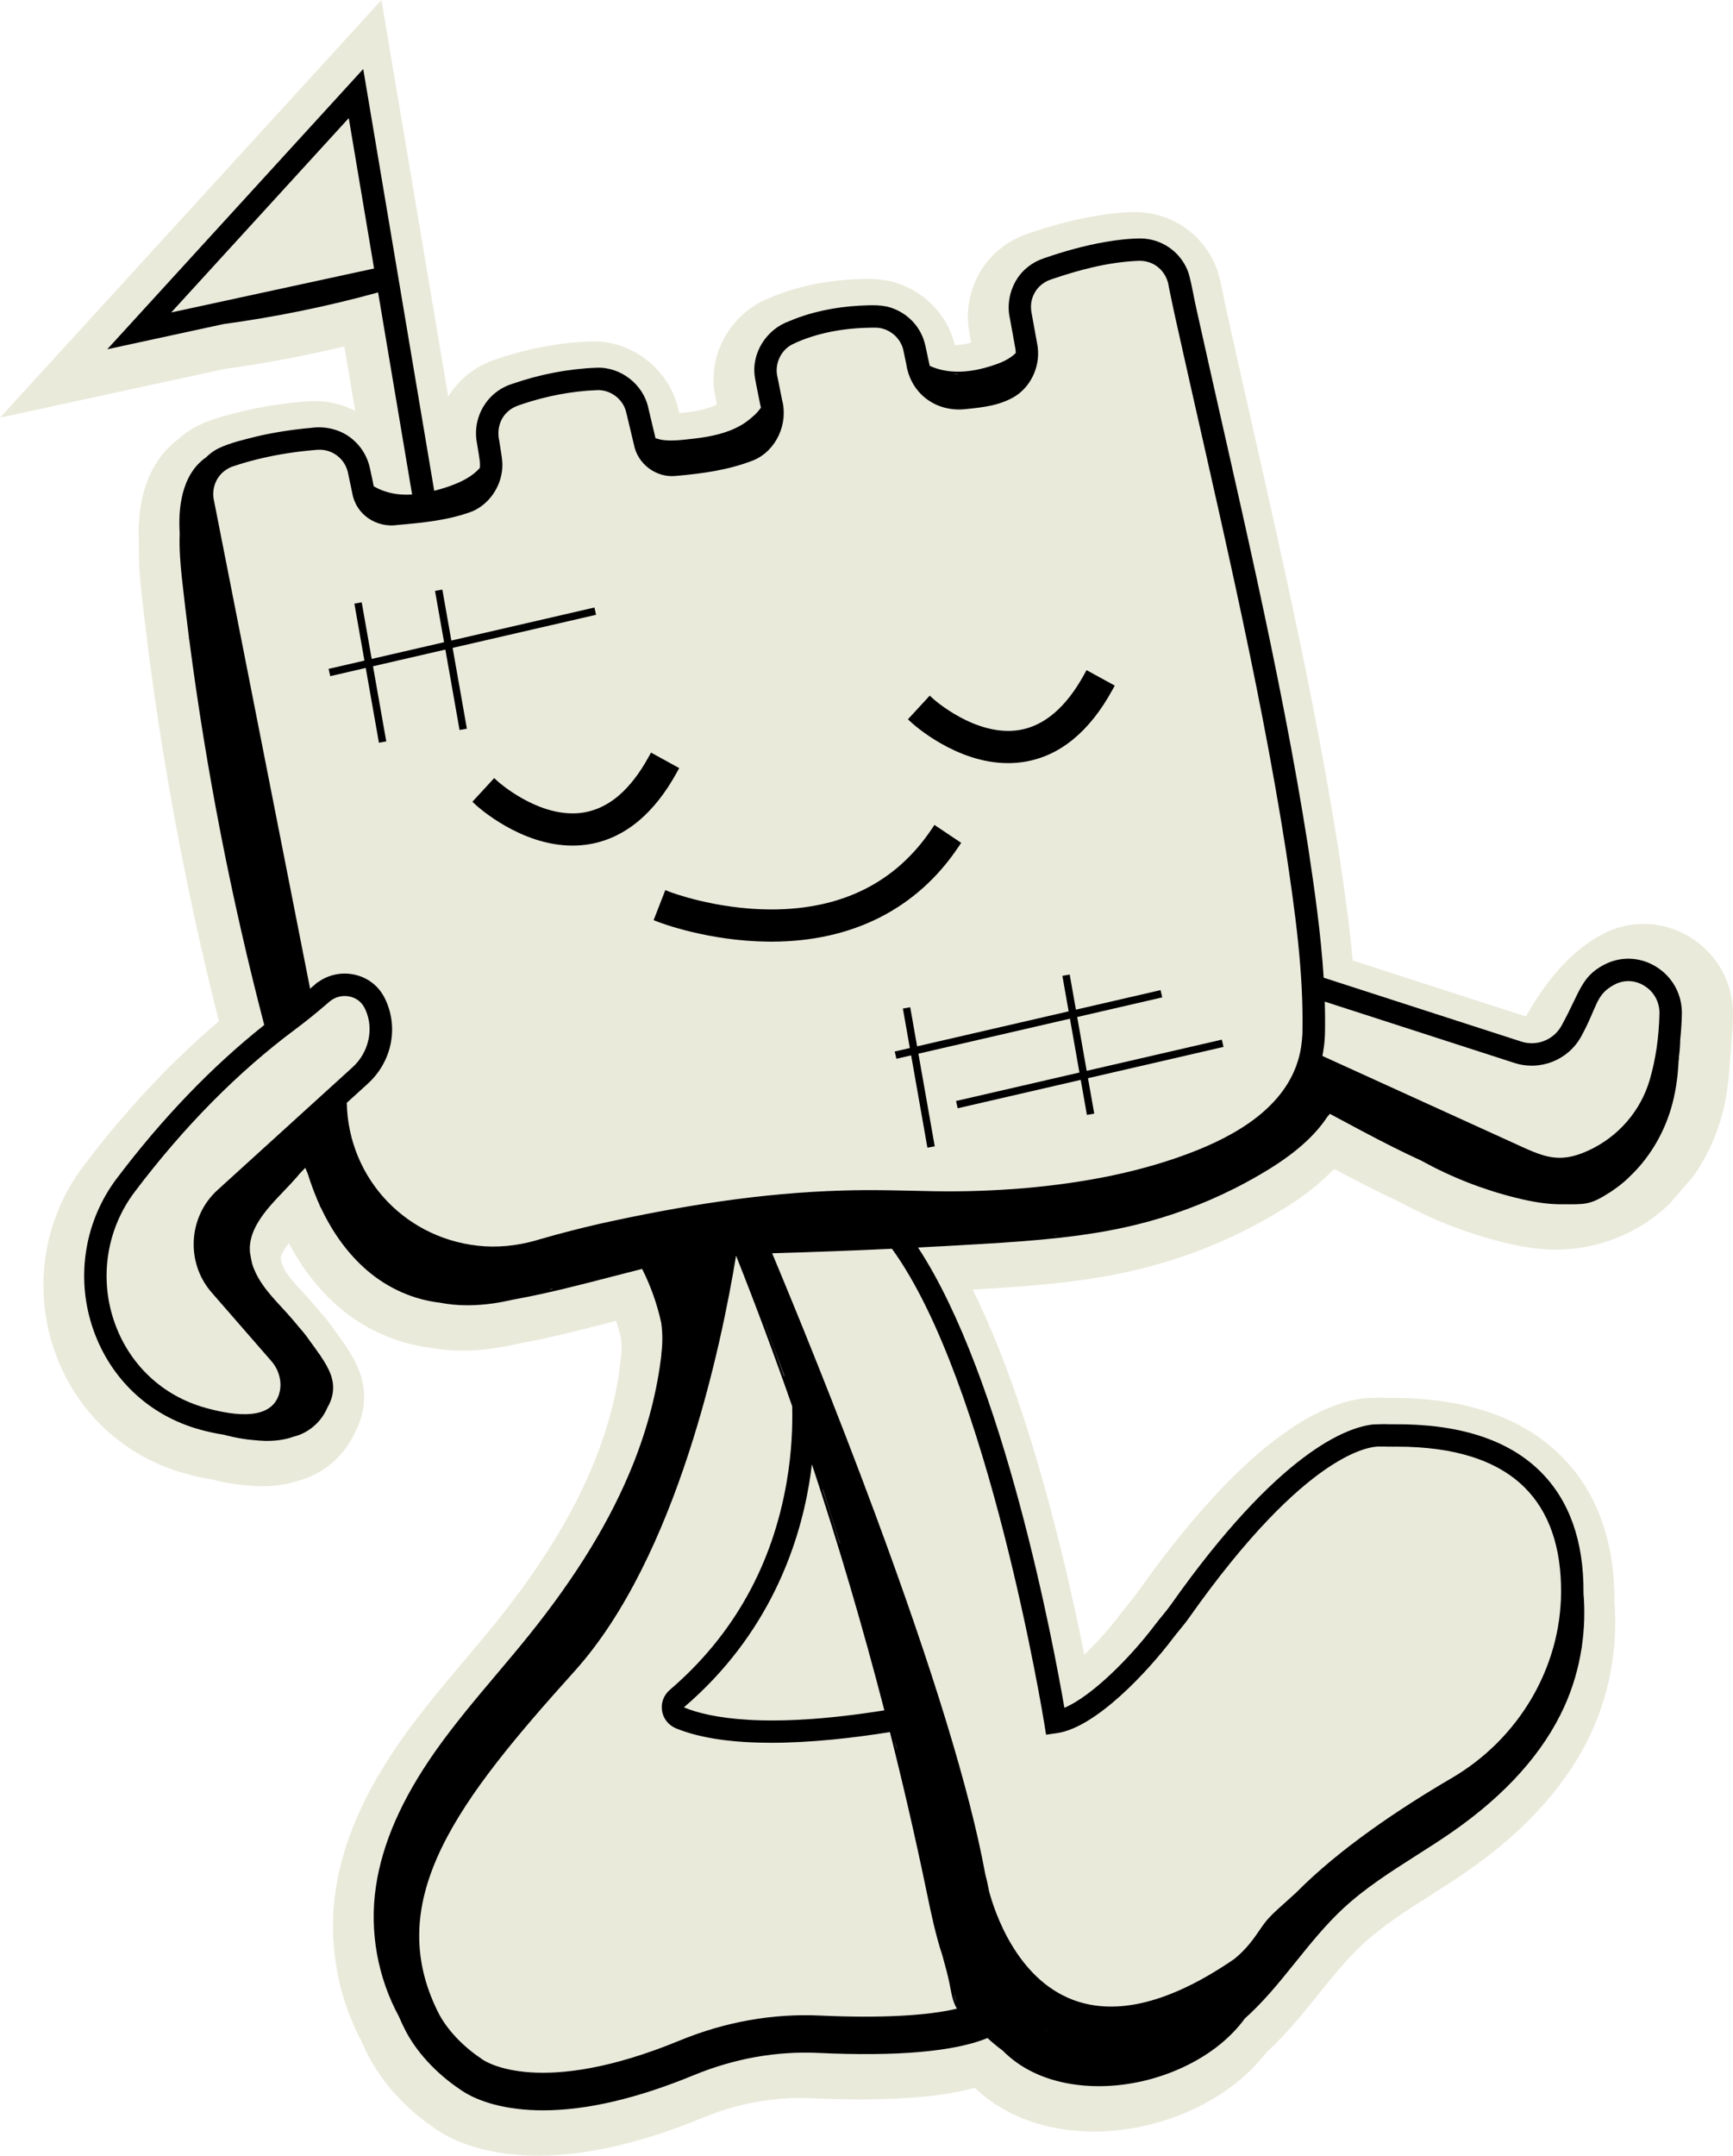 <?xml version="1.0" encoding="UTF-8"?>
<svg id="Layer_2" data-name="Layer 2" xmlns="http://www.w3.org/2000/svg" viewBox="0 0 531.876 661.347">
  <defs>
    <style>
      .cls-1 {
        fill: none;
      }

      .cls-2 {
        fill: #eaeadb;
      }
    </style>
  </defs>
  <path class="cls-1" d="M319.389,546.242c-.001.011-.002.018-.003.028.001-.01.002-.018.003-.028h0Z"/>
  <path class="cls-2" d="M294.295,114.787c-.093.001-.187.007-.279.007-.214,0-.425-.002-.637-.007h0c-.368-.009-.731-.039-1.094-.065.452.059.906.099,1.361.133.217-.02.433-.044.65-.068Z"/>
  <path class="cls-2" d="M518.698,287.507c-4.323-2.659-9.253-4.065-14.256-4.065-4.412,0-8.822,1.11-12.754,3.211-8.799,4.701-16.651,13.176-23.347,25.198l-53.19-17.19c-.989-11.063-2.58-22.127-4.273-33.43-6.847-43.731-16.909-88.195-26.642-131.194-2.519-11.134-5.125-22.646-7.611-33.876l-.042-.182c-.34-1.417-.63-2.895-.939-4.461-.484-2.463-.984-5.011-1.745-7.706l-.06-.213-.068-.21c-1.563-4.795-4.618-9.203-8.592-12.405-4.628-3.735-10.449-5.835-16.392-5.914l-.191-.001c-3.886.016-8.109.43-12.932,1.269-6.407,1.125-12.998,2.871-20.148,5.336-3.149,1.053-5.983,2.582-8.425,4.546-7.867,6.154-11.623,16.822-9.416,26.683l.398,2.192c-1.84.506-3.486.784-4.983.84-.388-1.552-.931-3.302-1.798-5.066-2.831-6.038-8.02-10.91-14.273-13.399-4.154-1.713-8.104-1.913-10.723-1.913-1.324,0-2.597.059-3.72.11l-.966.044c-9.062.509-17.446,2.359-24.928,5.498-12.024,4.439-19.457,17.047-17.332,29.456.156.93.391,2.149.643,3.417-.47.248-.968.475-1.489.678-2.815,1.097-6.327,1.598-10.036,1.993-.099-.416-.194-.818-.262-1.097-2.599-11.95-13.739-20.938-25.995-20.938-.389,0-.778.009-1.169.027-9.629.374-19.309,2.22-28.776,5.487-6.348,2.019-11.446,6.168-14.705,11.447L117.077,0,0,128.135l69.047-14.958c12.282-1.679,24.556-3.99,36.629-6.894l3.328,19.767c-3.812-1.984-8.128-3.038-12.636-3.038-1.208,0-2.428.079-3.63.233-6.081.545-12.073,1.49-17.816,2.81l-1.801.45c-3.815.951-8.139,2.028-12.434,4.085l-.25.124c-2.089,1.066-4.031,2.43-5.787,4.062-8.551,6.426-12.803,17.689-12.02,31.891-.168,5.58.346,11.133.755,14.872.631,5.767,1.331,11.655,2.081,17.514.032.766.131,1.526.298,2.277,4.91,37.6,12.11,75.237,21.423,111.989-14.789,12.521-28.778,27.47-41.657,44.525-11.868,15.722-15.338,36.339-9.284,55.15,6.024,18.713,20.149,32.763,38.761,38.547.84.26,1.68.503,2.532.731,2.469.665,4.938,1.195,7.348,1.578,2.069.535,4.165.976,6.252,1.315,1.588.257,3.044.433,4.445.537,1.388.141,2.583.222,3.762.255.393.011.782.016,1.168.016,4.019,0,7.772-.582,11.169-1.73,7.437-1.951,13.899-7.434,17.127-14.525,2.36-4.267,3.322-8.953,2.787-13.598-.117-1.014-.314-2.039-.599-3.119-.189-.895-.47-1.771-.843-2.619-1.048-2.739-2.451-5.071-3.753-7.035-.39-.693-.839-1.346-1.344-1.955-.739-1.062-1.51-2.132-2.342-3.251-1.267-1.838-2.639-3.59-4.083-5.213-1.415-1.718-2.633-3.138-3.835-4.471-.576-.636-1.159-1.268-1.742-1.899-1.696-1.836-3.449-3.734-4.744-5.546l-.212-.306c-.117-.169-.234-.337-.343-.506-.564-.875-1-1.754-1.275-2.561-.116-.541-.221-1.101-.311-1.673.003-.061.008-.123.016-.183.043-.331.274-1.296,1.492-3.081.301-.44.625-.878.97-1.318,4.103,7.785,9.241,14.366,15.306,19.597,7.899,6.811,17.775,11.225,27.858,12.46,3.255.614,6.66.926,10.129.926,3.03,0,6.203-.232,9.435-.689,2.213-.315,4.528-.748,7.065-1.325l.624-.111c10.095-1.855,20.064-4.438,29.731-6.944.095-.024.19-.049.285-.073.587,1.783,1.091,3.6,1.509,5.442.246,2.098.231,4.19-.044,6.229l-.704,5.392c-1.409,8.562-3.85,17.207-7.279,25.77-6.402,16.003-16.318,32.24-30.317,49.644-3.177,3.952-6.549,7.949-9.858,11.87-6.491,7.69-13.203,15.642-19.253,24.227-11.338,16.101-17.933,31.248-20.161,46.307-2.337,15.778.508,32.169,8.013,46.215.596,1.367,1.226,2.716,1.875,4.014,4.182,8.364,11.578,16.54,20.315,22.467,2.802,2.056,10.127,6.492,22.727,8.008,2.972.358,6.093.54,9.277.54h0s0,0,0,0c14.751,0,31.707-3.904,50.397-11.602,9.836-4.05,19.959-6.103,30.086-6.103,1.167,0,2.35.027,3.521.082,5.286.245,10.338.369,15.013.369,14.59,0,26.128-1.169,34.996-3.56,6.781,6.528,15.819,10.869,26.215,12.577,3.323.548,6.792.825,10.312.825,10.898,0,21.911-2.585,31.847-7.474,8.645-4.25,15.934-10.061,21.155-16.851,2.603-2.397,5.232-5.099,7.828-8.043,2.85-3.234,5.524-6.554,8.135-9.792,4.31-5.351,8.766-10.883,13.58-15.346,6.024-5.586,13.521-10.352,20.842-15.007,3.745-2.383,7.617-4.846,11.411-7.484,18.109-12.602,30.943-27.072,38.142-43.004,2.872-6.351,4.9-13.134,6.032-20.17.135-.607.226-1.225.272-1.85.8-5.817.977-11.73.525-17.595.066-18.738-5.46-33.777-16.426-44.705-11.825-11.784-29.273-17.76-51.858-17.76-.398,0-1.713.008-1.713.008-.582,0-1.065-.01-1.527-.035l-.452-.024-4.246.121-.413.043c-13.649,1.423-36.884,12.989-70.068,60.004-.548.775-1.254,1.636-2.094,2.659-.739.9-1.578,1.922-2.428,3.047-3.706,4.906-7.728,9.357-11.485,12.979-2.458-12.336-6.062-28.838-10.791-46.37-7.207-26.729-15.065-48.707-23.45-65.631.748-.045,1.492-.09,2.232-.135,16.654-1.01,32.933-2.242,48.986-6.166,11.083-2.704,21.881-6.662,32.099-11.768.423-.185.838-.395,1.242-.624,3.599-1.84,7.14-3.829,10.528-5.912,6.439-3.957,11.677-8.067,15.828-12.437.618.33,2.281,1.211,2.281,1.211,4.88,2.583,11.314,5.927,18.033,9.011,9.877,5.413,20.44,9.534,31.399,12.25,6.005,1.491,10.76,2.195,15.458,2.286.308.005.614.009.922.009,9.462,0,18.706-2.672,26.773-7.733.401-.223.857-.505,1.341-.864l.257-.192c1.226-.834,2.408-1.717,3.539-2.642l.635-.474v-.054c.751-.634,1.478-1.287,2.178-1.957l7.265-8.38c3.773-5.298,6.723-11.314,8.582-17.618,1.482-5.02,2.393-10.547,2.709-16.436.013-.082.025-.164.035-.243.072-.525.113-1.056.123-1.59.207-1.76.335-3.534.381-5.293.276-2.758.446-5.521.505-8.212.224-9.937-4.7-18.98-13.171-24.189ZM326.672,523.932c8.22-3.477,19.941-15.037,27.874-25.538.709-.939,1.442-1.832,2.151-2.696.922-1.123,1.793-2.184,2.576-3.292,33.318-47.205,54.218-54.577,62.226-55.411l3.379-.096c.799.043,1.641.058,2.736.049,20.112-.184,35.3,4.691,45.189,14.547,8.856,8.824,13.293,21.316,13.189,37.128-0.0.054-.003.107-.004.161.451,5.395.288,10.841-.485,16.197.004.193-.013.394-.077.611-.007.022-.013.044-.02.067-.948,6.146-2.701,12.163-5.264,17.831-6.372,14.1-17.947,27.056-34.403,38.507-3.628,2.523-7.427,4.939-11.1,7.275-7.669,4.877-15.599,9.92-22.349,16.18-5.398,5.005-10.111,10.854-14.668,16.511-2.519,3.126-5.125,6.36-7.822,9.422-2.623,2.974-5.195,5.586-7.746,7.878-4.207,5.754-10.277,10.698-17.837,14.416-8.442,4.152-17.923,6.345-26.994,6.345-2.899,0-5.754-.223-8.523-.679-8.719-1.433-15.812-4.985-20.997-10.265-1.62-1.178-3.168-2.452-4.625-3.819-10.185,4.151-27.586,5.687-51.882,4.562-12.931-.602-25.819,1.697-38.303,6.837-17.394,7.165-32.895,10.774-46.209,10.774-2.748,0-5.401-.153-7.96-.461-10.686-1.286-16.242-4.974-17.683-6.064-7.31-4.913-13.44-11.614-16.838-18.408-.652-1.303-1.25-2.602-1.805-3.895-6.375-11.732-9.11-25.832-7.04-39.803,1.97-13.319,7.948-26.922,18.273-41.584,5.765-8.18,12.323-15.951,18.666-23.465,3.318-3.933,6.75-7.999,10.026-12.073,14.689-18.262,25.142-35.418,31.956-52.45,4.509-11.26,7.428-22.64,8.72-33.769l-.049-.007c.427-3.164.419-6.405-.008-9.589-1.253-5.731-3.217-11.306-5.874-16.564-.001-.002-.001-.003-.002-.005-3.192.8-6.371,1.622-9.53,2.441-9.46,2.453-19.242,4.989-28.957,6.773-.274.051-.55.098-.825.148-2.123.488-4.263.91-6.423,1.217-2.728.386-5.361.579-7.889.579-2.961,0-5.773-.274-8.438-.802-7.877-.89-15.839-4.287-22.366-9.915-5.734-4.944-10.449-11.35-14.12-19.124-.164-.207-.289-.444-.386-.706l-.228-.625c-.11-.246-.217-.496-.325-.745-.103-.157-.191-.324-.243-.505-.014-.049-.028-.098-.042-.147-1.059-2.498-2.017-5.127-2.873-7.885-.258-.566-.506-1.139-.744-1.716-.572.599-1.143,1.197-1.714,1.796-.299.365-.606.732-.927,1.101-1.279,1.47-2.65,2.902-3.974,4.287-2.433,2.543-4.95,5.171-6.959,8.106-1.917,2.81-3.005,5.394-3.326,7.899-.112.871-.132,1.73-.079,2.57.168,1.188.383,2.368.652,3.535.656,2.202,1.688,4.152,2.66,5.662.179.278.366.55.555.823.084.12.168.241.251.362,1.692,2.379,3.704,4.562,5.66,6.681.559.605,1.118,1.211,1.669,1.82,1.25,1.385,2.455,2.809,3.638,4.25,1.26,1.403,2.422,2.893,3.486,4.45.902,1.211,1.782,2.433,2.631,3.668.226.213.406.477.532.763,1.141,1.692,2.326,3.588,3.066,5.651l.04.08c.124.251.199.501.229.755.181.626.328,1.264.403,1.918.311,2.697-.41,5.218-1.698,7.392-1.831,4.37-5.816,7.849-10.437,8.924-2.317.838-5.026,1.281-8.02,1.281-.29,0-.582-.004-.877-.012-1.034-.03-2.066-.112-3.095-.218-1.365-.097-2.616-.271-3.652-.438-1.944-.316-3.866-.732-5.763-1.24-2.433-.363-4.739-.879-6.728-1.415-.724-.195-1.431-.398-2.136-.617-15.139-4.706-26.636-16.155-31.547-31.412-4.959-15.405-2.12-32.284,7.593-45.152,13.956-18.482,29.165-34.291,45.278-47.1-10.111-38.694-17.825-78.291-22.988-118.013-.031-.132-.063-.265-.094-.397-.054-.228-.06-.438-.044-.639-.772-5.991-1.487-11.985-2.143-17.978-.509-4.658-.851-9.342-.678-13.814-.468-7.284.376-17.936,8.083-23.296,1.085-1.085,2.329-2.015,3.713-2.722,3.788-1.814,7.914-2.709,11.947-3.735,5.465-1.255,10.99-2.105,16.57-2.595,4.845-.681,9.888.697,13.439,4.117,2.357,2.196,3.987,5.151,4.653,8.304l.122.566.237,1.14c.124.443.498,2.356.794,3.787,2.378,1.408,5.246,2.293,8.341,2.521,1.113.081,2.251.079,3.427.008l-10.436-61.986c-15.532,4.284-31.392,7.529-47.396,9.698l-35.738,7.742L111.481,21.163l21.787,129.408c1.1-.282,2.242-.608,3.456-.997,4.963-1.593,8.396-3.547,10.533-6.019.066-.602.076-1.21.016-1.813-.161-1.469-.62-3.98-.85-5.549-1.661-7.998,2.97-16.003,10.799-18.429,8.296-2.878,17.006-4.607,25.799-4.944,7.424-.36,14.442,5.09,15.965,12.368.084.321.582,2.449.673,2.832l1.079,4.531c.102.425.278,1.186.445,1.881.492.148.984.293,1.481.416,2.15.433,4.596.321,7.029.077,4.998-.501,9.854-1.094,14.31-2.83,1.655-.645,3.177-1.43,4.547-2.33,1.179-.84,2.309-1.753,3.363-2.755.595-.613,1.135-1.256,1.615-1.926-.058-.338-.128-.674-.225-1.006-.39-2.028-1.255-6.1-1.6-8.151-1.278-7.462,3.482-14.909,10.5-17.388,6.819-2.901,14.182-4.347,21.529-4.76,3.582-.153,7.248-.459,10.661.972,3.704,1.454,6.819,4.34,8.488,7.967.811,1.607,1.171,3.467,1.538,5.22.229,1.174.692,3.31.938,4.318,2.4,1.075,5.15,1.696,8.041,1.767,3.578.091,7.454-.592,11.822-2.077,2.983-1.012,5.119-2.204,6.521-3.654-.008-.457-.042-.914-.122-1.364l-1.661-9.153c-1.347-5.663.804-12.238,5.472-15.85,1.515-1.232,3.276-2.135,5.12-2.748,6.008-2.074,12.161-3.804,18.521-4.921,3.612-.628,7.347-1.087,11.074-1.102,3.475.046,6.926,1.293,9.628,3.475,2.319,1.867,4.117,4.416,5.043,7.255,1.094,3.88,1.63,7.806,2.571,11.74,11.985,54.117,25.555,109.642,34.126,164.394,1.979,13.221,3.9,26.531,4.735,39.925l60.673,19.609c4.741,1.533,9.922-.522,12.324-4.888,5.7-10.347,5.944-14.892,12.936-18.628,5.098-2.724,11.104-2.529,16.064.521l0.0 0c5.104,3.138,8.071,8.585,7.937,14.571-.057,2.644-.229,5.235-.495,7.777-.032,1.806-.168,3.608-.406,5.398.023.221.023.448-.008.677-.027.194-.065.386-.093.58-.241,5.234-1.006,10.082-2.303,14.475-2.431,8.238-7.013,15.653-12.922,21.136l.024.025c-1.655,1.583-3.452,3.001-5.349,4.26-.077.058-.15.12-.227.178v.008c-.08.06-.168.1-.256.14-6.309,4.053-7.555,3.686-15.096,3.686-.25,0-.5-.003-.75-.007-3.804-.073-7.806-.679-12.98-1.963-10.21-2.531-19.958-6.358-29.102-11.408-6.031-2.754-11.989-5.806-17.834-8.899-.147-.077-.292-.155-.439-.232-2.307-1.223-4.597-2.45-6.865-3.667-.975-.523-1.959-1.051-2.946-1.579-.055.085-.111.17-.176.25-.209.252-.427.495-.64.744-3.715,5.65-9.658,10.966-17.949,16.06-3.286,2.021-6.647,3.9-10.073,5.641-.17.109-.343.197-.521.261-9.575,4.816-19.663,8.536-30.124,11.088-15.176,3.709-30.912,4.895-47.044,5.873-6.601.4-13.224.765-19.855,1.101,26.365,40.123,41.643,122.162,44.918,141.203Z"/>
  <path class="cls-2" d="M323.678,379.139h0c.291-.031.582-.061.872-.093-.259.009-.519.013-.778.019-.029.027-.063.049-.094.074Z"/>
  <path class="cls-2" d="M448.932,361.33c.132.054.264.107.396.161-.003-.007-.004-.015-.007-.022-.13-.047-.259-.092-.389-.139Z"/>
  <path class="cls-2" d="M261.751,486.872c.173.588.352,1.173.524,1.761-.045-.179-.091-.357-.136-.536-.129-.408-.259-.817-.388-1.225Z"/>
  <path class="cls-2" d="M248.3,455.372c-3.189,18.936-12.413,46.157-38.25,68.299-.072.061-.068.083-.065.105s.01.062.123.108c7.331,2.995,24.648,6.697,61.304.826h0c-6.566-25.386-13.987-50.577-22.234-75.479-.236,1.985-.523,4.032-.878,6.141Z"/>
  <path class="cls-2" d="M252.623,457.096c-.064-.13-.128-.259-.192-.389h0c1.811,5.598,3.583,11.209,5.31,16.834.006-.033.017-.065.024-.098-1.714-5.449-3.429-10.899-5.142-16.348Z"/>
  <path class="cls-2" d="M134.525,537.287c-.021.029-.041.057-.062.086l.037-.047c.008-.013.016-.025.024-.038Z"/>
  <path class="cls-2" d="M161.791,503.547c.178-.214.356-.429.535-.643.028-.039.056-.078.084-.117-.205.254-.412.507-.618.761Z"/>
  <path class="cls-2" d="M492.584,365.705c.008-.005.016-.009.024-.013-.001-.001-.002-.001-.003-.001-.007.005-.014.01-.021.015Z"/>
  <path class="cls-2" d="M99.692,371.274h0c.019.04.038.08.058.12-.014-.039-.029-.077-.043-.116-.005-.001-.01-.003-.015-.003Z"/>
  <path class="cls-2" d="M169.382,395.385c-.312.099-.625.198-.938.296h0c.37-.084.74-.165,1.11-.25-.038-.019-.075-.04-.112-.062-.02.005-.04.011-.06.015Z"/>
  <path class="cls-2" d="M436.093,567.436c.024-.015.048-.031.072-.046-.014.008-.029.016-.044.025-.01.007-.019.014-.029.022Z"/>
  <path class="cls-2" d="M62.568,222.092h0c.005.033.011.066.016.1-.004-.032-.009-.064-.013-.096-.001-.001-.002-.002-.003-.003Z"/>
  <path class="cls-2" d="M201.793,388.175c.007-.019.019-.035.028-.053-.014.004-.029.007-.043.01.005.014.01.028.015.043Z"/>
  <path class="cls-2" d="M194.172,451.496c-.068.162-.133.325-.201.487.073-.148.145-.295.218-.443-.005-.015-.012-.029-.017-.044Z"/>
  <path class="cls-2" d="M58.309,191.957h0c.002-.017.008-.032.011-.048-.016-.081-.031-.161-.047-.242.012.097.024.194.036.29Z"/>
  <path class="cls-2" d="M109.36,90.71c.038-.01.076-.02.114-.03l-.109.022c-.002.003-.003.005-.005.008Z"/>
  <path class="cls-2" d="M57.114,181.979h0c.006-.008.011-.018.017-.026-.033-.228-.066-.456-.098-.684.027.237.054.473.081.71Z"/>
  <path class="cls-2" d="M464.804,326.104l-58.212-18.814c.102,3.38.127,6.766.051,10.157l-.084,1.27-.092,1.27c-.038.421-.107.842-.161,1.27-.117.915-.274,1.808-.451,2.688l58.176,26.482c9.416,4.288,14.021,6.868,23.433,2.555,9.182-4.209,16.055-12.126,18.857-21.723h0s0,0,0,0c1.818-6.224,2.819-13.049,2.977-20.286.079-3.514-1.662-6.71-4.658-8.552-2.895-1.78-6.252-1.895-9.211-.313-5.797,3.097-5.102,6.716-10.147,15.874-3.99,7.253-12.6,10.669-20.478,8.12Z"/>
  <polygon class="cls-2" points="107.034 36.241 52.566 95.855 52.566 95.855 114.8 82.372 107.034 36.241"/>
  <path class="cls-2" d="M399.717,317.171l0.0 0c.406-18.758-2.265-37.509-5.051-56.114-8.533-54.538-22.095-110.024-34.05-163.988-.666-3.046-1.309-6.1-1.929-9.184-.459-3.459-2.87-6.475-6.23-7.462-1.095-.36-2.296-.452-3.452-.375-8.954.413-17.725,2.724-26.251,5.633-2.174.673-4.102,2.128-5.204,4.141-1.209,2.166-1.362,4.263-.857,6.712l1.669,9.184c1.087,5.893-1.493,12.299-6.49,15.666-4.653,2.962-9.911,3.582-15.1,4.095-9.276,1.232-17.304-4.584-18.651-13.852-.199-.819-.635-3.123-.842-3.987-.788-4.056-4.584-7.186-8.748-7.102-4.431-.015-8.893.344-13.225,1.186-4.186.827-8.465,2.112-12.253,3.995-3.605,1.875-5.441,6.268-4.393,10.156.283,1.347,1.079,5.426,1.37,6.85,1.929,7.202-1.707,15.414-8.618,18.429-7.768,3.084-15.858,4.148-23.917,4.86-6.061.674-11.809-3.62-12.95-9.597-.712-2.97-1.684-7.148-2.418-10.11-.972-3.918-4.852-6.788-8.886-6.605-3.995.153-7.967.62-11.901,1.378-3.658.704-7.286,1.653-10.822,2.832-1.714.551-3.513,1.202-4.806,2.503-2.38,2.189-3.207,5.595-2.51,8.702.283,2.036.666,3.834.903,5.97.704,6.482-3.077,13.126-9.054,15.766-7.324,2.786-15.307,3.528-22.891,4.202-6.49,1.01-12.85-3.023-14.044-9.689-.206-1.049-1.11-5.22-1.316-6.268-.375-1.783-1.293-3.452-2.625-4.699-1.73-1.645-4.141-2.541-6.513-2.403-.145,0-.26,0-.474.023l-1.133.1c-5.25.467-10.493,1.263-15.628,2.449-2.924.681-5.816,1.477-8.641,2.426-1.225.367-2.051.857-3.031,1.599-2.717,2.128-3.888,5.87-3.038,9.192l1.798,9.146,27.655,140.391c.447-.384.894-.761,1.341-1.152l.974-.852h.115c3.104-2.228,6.957-3.098,10.775-2.392,4.12.762,7.59,3.293,9.52,6.944.162.299.325.638.494.994,3.985,8.747,1.74,19.031-5.555,25.657l-6.415,5.83c.528,23.542,18.63,42.489,42.419,44.016,5.885.329,11.564-.513,17.212-2.273,6.038-1.753,12.123-3.299,18.23-4.699,24.483-5.411,49.318-9.444,74.421-10.148,9.345-.306,18.781.031,28.095.214,9.199.161,18.422-.184,27.583-.934,18.138-1.607,36.445-4.952,53.374-11.786,14.235-5.771,28.937-15.177,31.532-31.371.207-1.332.36-2.847.429-4.194ZM177.175,259.392c-.487.022-.974.033-1.456.033-15.976,0-29.091-11.928-29.642-12.436l-1.102-1.017,6.699-7.268,1.103,1.011c.112.102,11.532,10.351,23.951,9.798,4.717-.214,9.108-2.012,13.053-5.344,3.376-2.857,6.503-6.885,9.295-11.972l.722-1.315,8.668,4.757-.722,1.315c-3.378,6.155-7.274,11.122-11.579,14.765-5.654,4.776-12.042,7.356-18.989,7.671ZM118.554,227.466l-2.261.399-4.051-22.938-10.885,2.512-.516-2.237,11.001-2.538-3.088-17.481,2.261-.399,3.067,17.363,22.201-5.123-2.778-15.744,2.261-.399,2.757,15.627,43.91-10.132.516,2.237-44.027,10.159,4.374,24.792-2.261.399-4.354-24.674-22.201,5.123,4.072,23.055ZM332.747,206.897l.722-1.315,8.669,4.756-.721,1.315c-7.061,12.872-16.148,20.297-27.008,22.07h-.001c-1.641.268-3.333.403-5.032.403-15.962,0-29.076-11.925-29.626-12.433l-1.103-1.017,6.693-7.262,1.103,1.002c.129.117,13.105,11.732,26.403,9.543,7.689-1.268,14.385-7.008,19.9-17.063ZM236.7,288.894l-.718-.003c-18.63-.147-33.369-5.812-33.987-6.053l-1.397-.545,3.59-9.217,1.4.549c.133.052,13.854,5.287,30.659,5.379l.472.002c21.695,0,38.26-8.306,49.234-24.688l.835-1.246,8.214,5.504-.835,1.246c-12.741,19.019-32.613,29.072-57.467,29.072ZM284.628,352.094l-4.995-28.312-4.522,1.044-.516-2.237,4.638-1.071-2.136-12.107,2.262-.399,2.115,11.988,46.497-10.733-1.923-10.897,2.262-.399,1.902,10.779,25.976-5.996.516,2.237-26.092,6.023,2.912,16.502,41.477-9.571.516,2.237-41.593,9.598,1.918,10.873-2.262.399-1.898-10.755-37.758,8.713-.516-2.238,37.875-8.739-2.912-16.502-46.496,10.733,5.016,28.43-2.262.399Z"/>
  <path class="cls-2" d="M64.911,396.479c-7.967-9.152-7.144-23.23,1.836-31.384h-0s41.457-37.677,41.457-37.677c4.991-4.534,6.615-11.786,3.95-17.637-.101-.21-.209-.442-.331-.667-.97-1.834-2.633-3.038-4.7-3.421-2.185-.406-4.395.199-6.061,1.655l-.996.852c-3.155,2.722-6.326,5.272-9.439,7.591-17.607,13.097-34.199,29.889-49.316,49.91-8.363,11.079-10.806,25.618-6.533,38.891,4.214,13.093,14.068,22.914,27.032,26.944.622.193,1.248.372,1.888.545,12.585,3.389,19.965,1.934,21.93-4.326,1.067-3.395.164-7.3-2.356-10.191l-18.362-21.086Z"/>
  <path class="cls-2" d="M240.689,422.244c.012-.053.023-.106.04-.157-1.957-5.279-3.913-10.559-5.87-15.838-.013-.011-.026-.021-.039-.033,1.995,5.326,3.95,10.669,5.869,16.027Z"/>
  <path class="cls-2" d="M230.208,394.108c-.059-.159-.118-.318-.177-.477-.004-.004-.008-.008-.011-.012.063.163.125.326.188.489Z"/>
  <path class="cls-2" d="M292.783,611.545c.18.817.389,1.629.668,2.409.024.066.054.139.08.207-.249-.872-.498-1.744-.748-2.616Z"/>
  <path class="cls-2" d="M291.633,609.699c-.086-.458-.172-.916-.265-1.372-.465-2.297-1.102-4.608-1.718-6.842-.148-.536-.296-1.075-.442-1.616-2.075-6.265-3.432-12.788-4.754-19.158l-.25-1.206c-3.346-16.095-7.05-32.138-11.081-48.111-11.089,1.771-24.133,3.277-36.452,3.277-10.922,0-21.267-1.182-29.171-4.411-2.313-.947-3.926-2.962-4.317-5.391-.389-2.417.503-4.822,2.386-6.431,19.414-16.639,31.491-38.157,35.894-63.956,1.543-9.042,1.818-17.053,1.671-23.042-5.421-15.534-11.17-30.941-17.228-46.203-4.495,27.436-18.039,92.455-49.542,127.445-35.477,39.401-59.248,69.973-41.891,104.68,2.521,5.041,7.422,10.315,13.112,14.108l.468.342c1.108.773,18.021,11.714,60.471-5.771,14.05-5.785,28.586-8.368,43.208-7.69h0v0c18.211.843,32.804.076,41.939-2.112-.358-.615-.676-1.289-.94-2.028-.526-1.471-.816-3.017-1.097-4.512Z"/>
  <path class="cls-2" d="M274.491,533.722h0c.273,1.091.547,2.183.817,3.275-.074-.363-.147-.726-.221-1.089-.199-.729-.397-1.457-.595-2.186Z"/>
  <path class="cls-2" d="M210.128,406.209c-.01.001-.019.002-.029.002h-0c.001.039.001.079.002.118.009-.04.018-.08.027-.12Z"/>
  <path class="cls-2" d="M281.541,563.548c.062.28.127.558.189.838-.04-.219-.08-.438-.119-.657-.024-.06-.05-.116-.07-.181Z"/>
  <path class="cls-2" d="M318.175,610.06c-.016-.008-.033-.016-.049-.024.011.012.023.025.034.037h0c.005-.004.01-.008.015-.012Z"/>
  <path class="cls-2" d="M367.112,608.971c-.141.073-.279.138-.42.21.129-.063.258-.126.386-.19h0c.011-.007.022-.014.033-.021Z"/>
  <path class="cls-2" d="M467.942,456.372c-8.355-8.325-21.517-12.544-39.131-12.544-.376,0-.753.002-1.131.006-1.175.008-2.136-.007-3.019-.051-.495.038-.942.022-1.256.01-2.139-.099-21.896.72-58.504,52.584-.927,1.312-1.919,2.521-2.878,3.689-.697.849-1.354,1.65-1.98,2.478-7.57,10.023-23.598,27.445-35.644,29.169l-3.354.479-.534-3.346h0s-0,0-0,0c-.187-1.17-17.04-104.835-46.763-145.733-12.257.571-24.53,1.033-36.76,1.378,7.168,17.142,19.526,47.344,31.647,80.055,17.783,47.989,29.059,84.875,33.722,110.228l.045.209c.388,1.409.68,2.845.963,4.245.073.361.152.72.227,1.08,1.639,6.106,8.341,26.645,25.689,33.211,13.378,5.064,29.993.865,49.453-12.466,2.312-1.831,4.499-4.175,6.529-7.03.351-.494.694-.994,1.037-1.494.773-1.129,1.572-2.297,2.472-3.374,1.288-1.537,2.792-2.892,4.247-4.202,1.431-1.294,2.863-2.585,4.296-3.877l.468-.422c13.3-13.477,31.76-25.812,47.794-35.187,20.532-12.004,33.38-33.803,33.531-56.891.091-13.897-3.664-24.732-11.163-32.205ZM319.389,546.242h0c-.001.01-.002.018-.003.028.001-.01.002-.017.003-.028Z"/>
  <path class="cls-2" d="M320.808,622.86c.054.043.105.087.159.13.058.021.116.041.174.062-.114-.062-.221-.129-.333-.192Z"/>
  <path d="M207.743,236.956l.722-1.315-8.668-4.757-.722,1.315c-2.792,5.086-5.919,9.114-9.295,11.972-3.944,3.332-8.336,5.13-13.053,5.344-12.419.552-23.839-9.697-23.951-9.798l-1.103-1.011-6.699,7.268,1.102,1.017c.551.508,13.666,12.436,29.642,12.436.482,0,.969-.011,1.456-.033,6.947-.315,13.335-2.895,18.989-7.671,4.305-3.643,8.201-8.61,11.579-14.765Z"/>
  <path d="M286.443,214.417l-1.103-1.002-6.693,7.262,1.103,1.017c.55.508,13.664,12.433,29.626,12.433,1.699,0,3.392-.136,5.032-.403h.001c10.859-1.773,19.946-9.199,27.008-22.07l.721-1.315-8.669-4.756-.722,1.315c-5.516,10.055-12.211,15.795-19.9,17.063-13.298,2.189-26.274-9.426-26.403-9.543Z"/>
  <path d="M294.167,259.822l.835-1.246-8.214-5.504-.835,1.246c-10.975,16.381-27.54,24.688-49.234,24.688l-.472-.002c-16.805-.092-30.525-5.327-30.659-5.379l-1.4-.549-3.59,9.217,1.397.545c.618.241,15.357,5.906,33.987,6.053l.718.003c24.854,0,44.726-10.053,57.467-29.072Z"/>
  <polygon points="114.482 204.411 136.683 199.288 141.036 223.962 143.297 223.563 138.923 198.771 182.95 188.612 182.433 186.375 138.524 196.507 135.766 180.881 133.506 181.28 136.283 197.024 114.082 202.147 111.016 184.783 108.755 185.183 111.842 202.664 100.841 205.202 101.357 207.439 112.242 204.928 116.293 227.865 118.554 227.466 114.482 204.411"/>
  <polygon points="281.873 323.265 328.37 312.531 331.281 329.034 293.407 337.773 293.923 340.011 331.681 331.298 333.579 342.053 335.84 341.654 333.922 330.781 375.515 321.183 374.999 318.946 333.522 328.516 330.611 312.014 356.703 305.991 356.187 303.754 330.211 309.75 328.309 298.971 326.048 299.37 327.971 310.268 281.474 321.001 279.359 309.012 277.097 309.412 279.233 321.518 274.595 322.589 275.111 324.826 279.632 323.782 284.628 352.094 286.889 351.695 281.873 323.265"/>
  <path d="M281.754,382.728c6.631-.335,13.254-.701,19.855-1.101,16.132-.978,31.868-2.164,47.044-5.873,10.461-2.552,20.549-6.272,30.124-11.088.177-.064.351-.151.521-.261,3.426-1.741,6.787-3.62,10.073-5.641,8.291-5.095,14.234-10.411,17.949-16.06.213-.248.43-.492.64-.744.066-.079.122-.164.176-.25.987.529,1.972,1.056,2.946,1.579,2.268,1.217,4.558,2.444,6.865,3.667.146.077.292.155.439.232,5.844,3.094,11.803,6.145,17.834,8.899,9.144,5.05,18.892,8.877,29.102,11.408,5.173,1.284,9.177,1.889,12.98,1.963.25.004.5.007.75.007,7.541,0,8.787.367,15.096-3.686.088-.04.175-.08.256-.14v-.008c.077-.058.15-.12.227-.178,1.897-1.259,3.694-2.677,5.349-4.26l-.024-.025c5.909-5.483,10.492-12.898,12.922-21.136,1.297-4.393,2.061-9.241,2.303-14.475.029-.194.067-.386.093-.58.031-.229.031-.456.008-.677.238-1.79.375-3.592.406-5.398.267-2.542.438-5.133.495-7.777.135-5.986-2.833-11.433-7.937-14.571l-0-0c-4.96-3.05-10.966-3.245-16.064-.521-6.993,3.736-7.236,8.281-12.936,18.628-2.401,4.366-7.583,6.42-12.324,4.888l-60.673-19.609c-.836-13.394-2.756-26.704-4.735-39.925-8.572-54.752-22.141-110.277-34.126-164.394-.941-3.934-1.477-7.86-2.571-11.74-.926-2.839-2.725-5.388-5.043-7.255-2.702-2.181-6.153-3.429-9.628-3.475-3.727.015-7.462.474-11.074,1.102-6.36,1.117-12.513,2.847-18.521,4.921-1.845.612-3.605,1.515-5.12,2.748-4.668,3.612-6.819,10.187-5.472,15.85l1.661,9.153c.08.451.114.907.122,1.364-1.402,1.449-3.538,2.642-6.521,3.654-4.368,1.485-8.244,2.167-11.822,2.077-2.891-.071-5.641-.692-8.041-1.767-.246-1.008-.709-3.144-.938-4.318-.367-1.753-.727-3.612-1.538-5.22-1.669-3.628-4.783-6.513-8.488-7.967-3.413-1.431-7.079-1.125-10.661-.972-7.347.413-14.71,1.86-21.529,4.76-7.018,2.48-11.778,9.926-10.5,17.388.344,2.051,1.209,6.123,1.6,8.151.096.332.167.668.225,1.006-.479.67-1.02,1.313-1.615,1.926-1.054,1.002-2.184,1.915-3.363,2.755-1.37.899-2.892,1.685-4.547,2.33-4.457,1.737-9.312,2.33-14.31,2.83-2.433.244-4.879.356-7.029-.077-.496-.123-.989-.268-1.481-.416-.167-.695-.343-1.456-.445-1.881l-1.079-4.531c-.092-.383-.589-2.51-.673-2.832-1.523-7.278-8.541-12.727-15.965-12.368-8.794.337-17.503,2.066-25.799,4.944-7.829,2.426-12.46,10.431-10.799,18.429.23,1.569.689,4.079.85,5.549.06.603.05,1.211-.016,1.813-2.137,2.472-5.569,4.426-10.533,6.019-1.214.389-2.356.714-3.456.997L111.481,21.163,32.904,107.162l35.738-7.742c16.005-2.169,31.864-5.414,47.396-9.698l10.436,61.986c-1.177.071-2.315.073-3.427-.008-3.096-.228-5.963-1.112-8.341-2.521-.297-1.431-.67-3.344-.794-3.787l-.237-1.14-.122-.566c-.666-3.153-2.296-6.107-4.653-8.304-3.551-3.421-8.595-4.799-13.439-4.117-5.579.49-11.105,1.339-16.57,2.595-4.033,1.026-8.158,1.921-11.947,3.735-1.385.707-2.628,1.637-3.713,2.722-7.707,5.359-8.551,16.012-8.083,23.296-.173,4.472.169,9.155.678,13.814.655,5.994,1.371,11.987,2.143,17.978-.016.201-.011.411.044.639.031.132.063.265.094.397,5.162,39.722,12.876,79.319,22.988,118.013-16.113,12.809-31.322,28.619-45.278,47.1-9.713,12.868-12.551,29.747-7.593,45.152,4.911,15.257,16.409,26.706,31.547,31.412.706.219,1.412.422,2.136.617,1.99.536,4.295,1.052,6.728,1.415,1.896.507,3.819.924,5.763,1.24,1.035.167,2.286.341,3.652.438,1.03.106,2.061.188,3.095.218.295.008.587.012.877.012,2.994,0,5.704-.443,8.02-1.281,4.62-1.075,8.605-4.554,10.437-8.924,1.288-2.173,2.009-4.695,1.698-7.392-.075-.654-.222-1.292-.403-1.918-.03-.255-.105-.504-.229-.755l-.04-.08c-.74-2.063-1.925-3.959-3.066-5.651-.126-.286-.306-.55-.532-.763-.849-1.236-1.729-2.458-2.631-3.668-1.063-1.557-2.225-3.047-3.486-4.45-1.183-1.44-2.388-2.865-3.638-4.25-.552-.609-1.11-1.214-1.669-1.82-1.957-2.119-3.969-4.302-5.66-6.681-.084-.121-.168-.241-.251-.362-.188-.272-.376-.545-.555-.823-.972-1.51-2.004-3.461-2.66-5.662-.268-1.167-.483-2.348-.652-3.535-.053-.84-.033-1.699.079-2.57.321-2.505,1.409-5.089,3.326-7.899,2.009-2.935,4.525-5.564,6.959-8.106,1.325-1.385,2.695-2.817,3.974-4.287.321-.369.628-.736.927-1.101.571-.599,1.143-1.197,1.714-1.796.238.578.486,1.15.744,1.716.856,2.757,1.814,5.386,2.873,7.885.014.049.028.098.042.147.052.181.14.348.243.505.108.249.215.499.325.745l.228.625c.097.262.222.499.386.706,3.671,7.774,8.386,14.179,14.12,19.124,6.527,5.628,14.489,9.025,22.366,9.915,2.665.528,5.478.802,8.438.802,2.528,0,5.161-.193,7.889-.579,2.16-.306,4.3-.729,6.423-1.217.275-.049.551-.097.825-.148,9.715-1.784,19.497-4.32,28.957-6.773,3.159-.819,6.337-1.64,9.53-2.441.001.002.001.003.002.005,2.656,5.258,4.62,10.832,5.874,16.564.427,3.184.435,6.425.008,9.589l.049.007c-1.292,11.129-4.211,22.509-8.72,33.769-6.814,17.032-17.267,34.188-31.956,52.45-3.276,4.075-6.707,8.141-10.026,12.073-6.342,7.514-12.901,15.285-18.666,23.465-10.325,14.662-16.303,28.265-18.273,41.584-2.07,13.971.665,28.071,7.04,39.803.555,1.294,1.153,2.592,1.805,3.895,3.397,6.795,9.527,13.495,16.838,18.408,1.441,1.091,6.997,4.779,17.683,6.064,2.559.308,5.212.461,7.96.461,13.315,0,28.815-3.61,46.209-10.774,12.484-5.14,25.373-7.44,38.303-6.837,24.296,1.125,41.697-.411,51.882-4.562,1.457,1.367,3.006,2.641,4.625,3.819,5.184,5.28,12.277,8.832,20.997,10.265,2.768.455,5.623.679,8.523.679,9.071,0,18.552-2.192,26.994-6.345,7.56-3.718,13.63-8.662,17.837-14.416,2.551-2.292,5.123-4.903,7.746-7.878,2.697-3.062,5.302-6.295,7.822-9.422,4.557-5.657,9.269-11.506,14.668-16.511,6.75-6.259,14.68-11.303,22.349-16.18,3.674-2.336,7.473-4.752,11.1-7.275,16.456-11.451,28.031-24.407,34.403-38.507,2.563-5.668,4.316-11.685,5.264-17.831.007-.022.013-.044.02-.067.065-.217.081-.418.077-.611.773-5.356.935-10.802.485-16.197 0-.054.003-.107.004-.161.104-15.813-4.333-28.305-13.189-37.128-9.889-9.855-25.077-14.731-45.189-14.547-1.095.009-1.937-.005-2.736-.049l-3.379.096c-8.008.834-28.908,8.206-62.226,55.411-.783,1.108-1.654,2.169-2.576,3.292-.709.864-1.442,1.757-2.151,2.696-7.933,10.502-19.654,22.062-27.874,25.538-3.275-19.042-18.553-101.08-44.918-141.203ZM134.525,537.287c-.008.013-.016.025-.024.038l-.037.047c.02-.029.041-.057.062-.086ZM161.791,503.547c.206-.254.413-.507.618-.761-.028.039-.056.078-.084.117-.178.214-.356.429-.535.643ZM271.413,524.711c-36.656,5.87-53.973,2.168-61.304-.826-.113-.046-.12-.087-.123-.108s-.007-.043.065-.105c25.837-22.142,35.061-49.363,38.25-68.299.355-2.108.643-4.156.878-6.141,8.247,24.902,15.668,50.093,22.234,75.479h0ZM252.431,456.707h0c.064.13.128.259.192.389,1.713,5.449,3.428,10.899,5.142,16.348-.007.033-.018.065-.024.098-1.728-5.625-3.499-11.236-5.31-16.834ZM261.751,486.872c.129.408.258.817.388,1.225.045.179.091.357.136.536-.172-.588-.351-1.173-.524-1.761ZM240.729,422.087c-.017.052-.028.105-.04.157-1.919-5.358-3.874-10.701-5.869-16.027.012.012.026.021.039.033,1.957,5.279,3.913,10.558,5.87,15.838ZM230.208,394.108c-.063-.163-.125-.326-.188-.489.004.004.008.008.011.012.059.159.118.318.177.477ZM367.757,352.736c-16.929,6.834-35.236,10.179-53.374,11.786-9.161.75-18.383,1.094-27.583.934-9.314-.184-18.751-.52-28.095-.214-25.103.704-49.938,4.737-74.421,10.148-6.107,1.401-12.192,2.946-18.23,4.699-5.648,1.76-11.327,2.602-17.212,2.273-23.789-1.527-41.891-20.474-42.419-44.016l6.415-5.83c7.295-6.627,9.54-16.91,5.555-25.657-.169-.357-.332-.695-.494-.994-1.93-3.651-5.4-6.182-9.52-6.944-3.818-.706-7.672.164-10.775,2.392h-.115l-.974.852c-.447.391-.894.768-1.341,1.152l-27.655-140.391-1.798-9.146c-.85-3.322.321-7.064,3.038-9.192.98-.742,1.806-1.232,3.031-1.599,2.824-.949,5.717-1.745,8.641-2.426,5.135-1.186,10.378-1.982,15.628-2.449l1.133-.1c.214-.023.329-.023.474-.023,2.373-.138,4.783.758,6.513,2.403,1.332,1.248,2.25,2.916,2.625,4.699.207,1.048,1.11,5.22,1.316,6.268,1.194,6.666,7.554,10.699,14.044,9.689,7.584-.673,15.567-1.416,22.891-4.202,5.977-2.64,9.758-9.284,9.054-15.766-.237-2.135-.62-3.934-.903-5.97-.696-3.107.13-6.513,2.51-8.702,1.294-1.301,3.092-1.952,4.806-2.503,3.536-1.179,7.163-2.128,10.822-2.832,3.934-.758,7.906-1.224,11.901-1.378,4.033-.184,7.914,2.686,8.886,6.605.735,2.962,1.707,7.141,2.418,10.11,1.14,5.977,6.888,10.271,12.95,9.597,8.059-.712,16.149-1.776,23.917-4.86,6.911-3.015,10.546-11.227,8.618-18.429-.291-1.423-1.087-5.503-1.37-6.85-1.048-3.888.788-8.281,4.393-10.156,3.788-1.883,8.067-3.168,12.253-3.995,4.332-.842,8.794-1.202,13.225-1.186,4.163-.084,7.96,3.046,8.748,7.102.207.865.643,3.168.842,3.987,1.347,9.268,9.375,15.085,18.651,13.852,5.189-.513,10.447-1.133,15.1-4.095,4.998-3.368,7.577-9.773,6.49-15.666l-1.669-9.184c-.505-2.449-.352-4.546.857-6.712,1.102-2.013,3.031-3.467,5.204-4.141,8.526-2.908,17.297-5.22,26.251-5.633,1.156-.076,2.357.015,3.452.375,3.36.987,5.771,4.003,6.23,7.462.62,3.084,1.263,6.138,1.929,9.184,11.954,53.964,25.516,109.45,34.05,163.988,2.786,18.605,5.457,37.356,5.051,56.114l-0-0c-.069,1.347-.222,2.862-.429,4.194-2.595,16.195-17.297,25.6-31.532,31.371ZM85.629,427.756c-1.965,6.26-9.345,7.715-21.93,4.326-.64-.173-1.265-.352-1.888-.545-12.965-4.031-22.818-13.851-27.032-26.944-4.272-13.272-1.83-27.811,6.533-38.891,15.117-20.021,31.709-36.813,49.316-49.91,3.113-2.319,6.283-4.869,9.439-7.591l.996-.852c1.666-1.457,3.875-2.062,6.061-1.655,2.067.382,3.731,1.586,4.7,3.421.122.225.23.457.331.667,2.665,5.851,1.041,13.103-3.95,17.637l-41.457,37.677h0c-8.98,8.153-9.803,22.232-1.836,31.384l18.362,21.086c2.52,2.891,3.423,6.795,2.356,10.191ZM210.099,406.211c.01-.001.019-.002.029-.002-.009.04-.018.08-.027.12-.001-.039-.001-.079-.002-.118h0ZM251.732,618.352v-0h0c-14.621-.679-29.158,1.905-43.208,7.69-42.45,17.485-59.363,6.545-60.471,5.771l-.468-.342c-5.69-3.793-10.591-9.067-13.112-14.108-17.357-34.707,6.415-65.279,41.891-104.68,31.503-34.99,45.048-100.009,49.542-127.445,6.058,15.262,11.807,30.669,17.228,46.203.147,5.989-.128,14-1.671,23.042-4.402,25.799-16.48,47.318-35.894,63.956-1.883,1.609-2.775,4.013-2.386,6.431.391,2.429,2.004,4.444,4.317,5.391,7.904,3.229,18.249,4.411,29.171,4.411,12.318,0,25.363-1.506,36.452-3.277,4.031,15.973,7.735,32.016,11.081,48.111l.25,1.206c1.321,6.37,2.678,12.894,4.754,19.158.147.541.295,1.08.442,1.616.616,2.234,1.253,4.545,1.718,6.842.093.456.179.914.265,1.372.281,1.495.571,3.041,1.097,4.512.264.739.582,1.413.94,2.028-9.135,2.188-23.728,2.955-41.939,2.112ZM274.491,533.722h0c.199.729.397,1.457.595,2.186.074.363.147.726.221,1.089-.27-1.092-.544-2.183-.817-3.275ZM281.541,563.548c.019.065.046.121.07.181.04.219.08.438.119.657-.062-.28-.127-.558-.189-.838ZM292.783,611.545c.249.872.499,1.744.748,2.616-.026-.069-.056-.141-.08-.207-.279-.78-.488-1.592-.668-2.409ZM318.126,610.036c.017.008.033.016.049.024-.005.004-.01.008-.015.013h0c-.011-.012-.022-.025-.034-.037ZM366.692,609.181c.14-.072.279-.137.42-.21-.011.007-.022.014-.033.021h0c-.129.063-.258.126-.386.189ZM445.574,545.467c-16.034,9.375-34.494,21.71-47.794,35.187l-.468.422c-1.433,1.292-2.865,2.584-4.296,3.877-1.454,1.31-2.959,2.665-4.247,4.202-.899,1.077-1.699,2.244-2.472,3.374-.342.5-.685,1-1.037,1.494-2.029,2.855-4.217,5.199-6.529,7.03-19.459,13.332-36.075,17.53-49.453,12.466-17.349-6.566-24.05-27.105-25.689-33.211-.074-.36-.153-.719-.227-1.08-.283-1.4-.575-2.836-.963-4.245l-.045-.209c-4.663-25.353-15.939-62.239-33.722-110.228-12.121-32.711-24.479-62.913-31.647-80.055,12.23-.345,24.503-.807,36.76-1.378,29.722,40.898,46.575,144.563,46.763,145.733h0s.534,3.346.534,3.346l3.354-.479c12.046-1.724,28.074-19.146,35.644-29.169.626-.827,1.283-1.629,1.98-2.478.959-1.168,1.951-2.377,2.878-3.689,36.607-51.865,56.365-52.683,58.504-52.584.313.011.761.028,1.256-.01.883.044,1.845.059,3.019.051.379-.004.756-.006,1.131-.006,17.615,0,30.776,4.218,39.131,12.544,7.499,7.472,11.254,18.307,11.163,32.205-.15,23.088-12.998,44.887-33.531,56.891ZM323.678,379.139h0c.031-.025.064-.048.094-.074.26-.006.519-.01.778-.019-.29.032-.581.062-.872.093ZM485.282,317.984c5.045-9.158,4.35-12.777,10.147-15.874,2.959-1.582,6.316-1.467,9.211.313,2.995,1.842,4.737,5.038,4.658,8.552-.158,7.237-1.159,14.062-2.977,20.286v-0h0c-2.802,9.597-9.675,17.514-18.857,21.723-9.412,4.313-14.016,1.733-23.433-2.555l-58.176-26.482c.177-.881.334-1.773.451-2.688.054-.429.122-.85.161-1.27l.092-1.27.084-1.27c.077-3.391.051-6.776-.051-10.157l58.212,18.814c7.878,2.549,16.488-.867,20.478-8.12ZM448.932,361.33c.13.048.259.092.389.139.003.007.004.015.007.022-.132-.054-.264-.107-.396-.161ZM492.584,365.705c.007-.005.014-.01.021-.015.001.001.002.001.003.001-.008.005-.016.009-.024.013ZM293.379,114.787h0c.211.005.423.007.637.007.092,0,.187-.006.279-.007-.216.023-.433.048-.65.068-.455-.034-.909-.074-1.361-.133.364.026.726.056,1.094.065ZM109.36,90.71c.002-.003.003-.005.005-.008l.109-.022c-.038.01-.076.02-.114.03ZM52.566,95.855h-0l54.469-59.613,7.766,46.131-62.235,13.483ZM57.114,181.979h0c-.027-.237-.054-.473-.081-.71.033.228.066.456.098.684-.007.008-.011.018-.017.026ZM58.309,191.957h-0c-.012-.097-.024-.194-.036-.29.015.081.031.161.047.242-.003.017-.008.032-.011.048ZM62.568,222.092h0c.001.001.002.002.003.003.004.032.009.064.013.096-.005-.033-.011-.066-.016-.1ZM99.692,371.274h0c.005.001.01.003.015.003.014.039.029.077.043.116-.019-.04-.038-.08-.058-.12ZM168.444,395.681h0c.313-.098.626-.197.938-.296.02-.005.04-.01.06-.015.037.022.074.043.112.062-.37.085-.74.166-1.11.25ZM201.793,388.175c-.005-.014-.01-.028-.015-.043.014-.003.029-.007.043-.01-.009.018-.02.034-.028.053ZM194.172,451.496c.005.015.011.029.017.044-.073.148-.145.295-.218.443.068-.162.134-.325.201-.487ZM320.967,622.99c-.054-.042-.106-.087-.159-.13.112.063.22.129.333.192-.058-.021-.116-.04-.174-.062ZM436.093,567.436c.01-.007.019-.015.029-.022.014-.008.029-.016.044-.025-.024.015-.048.031-.072.046Z"/>
</svg>
